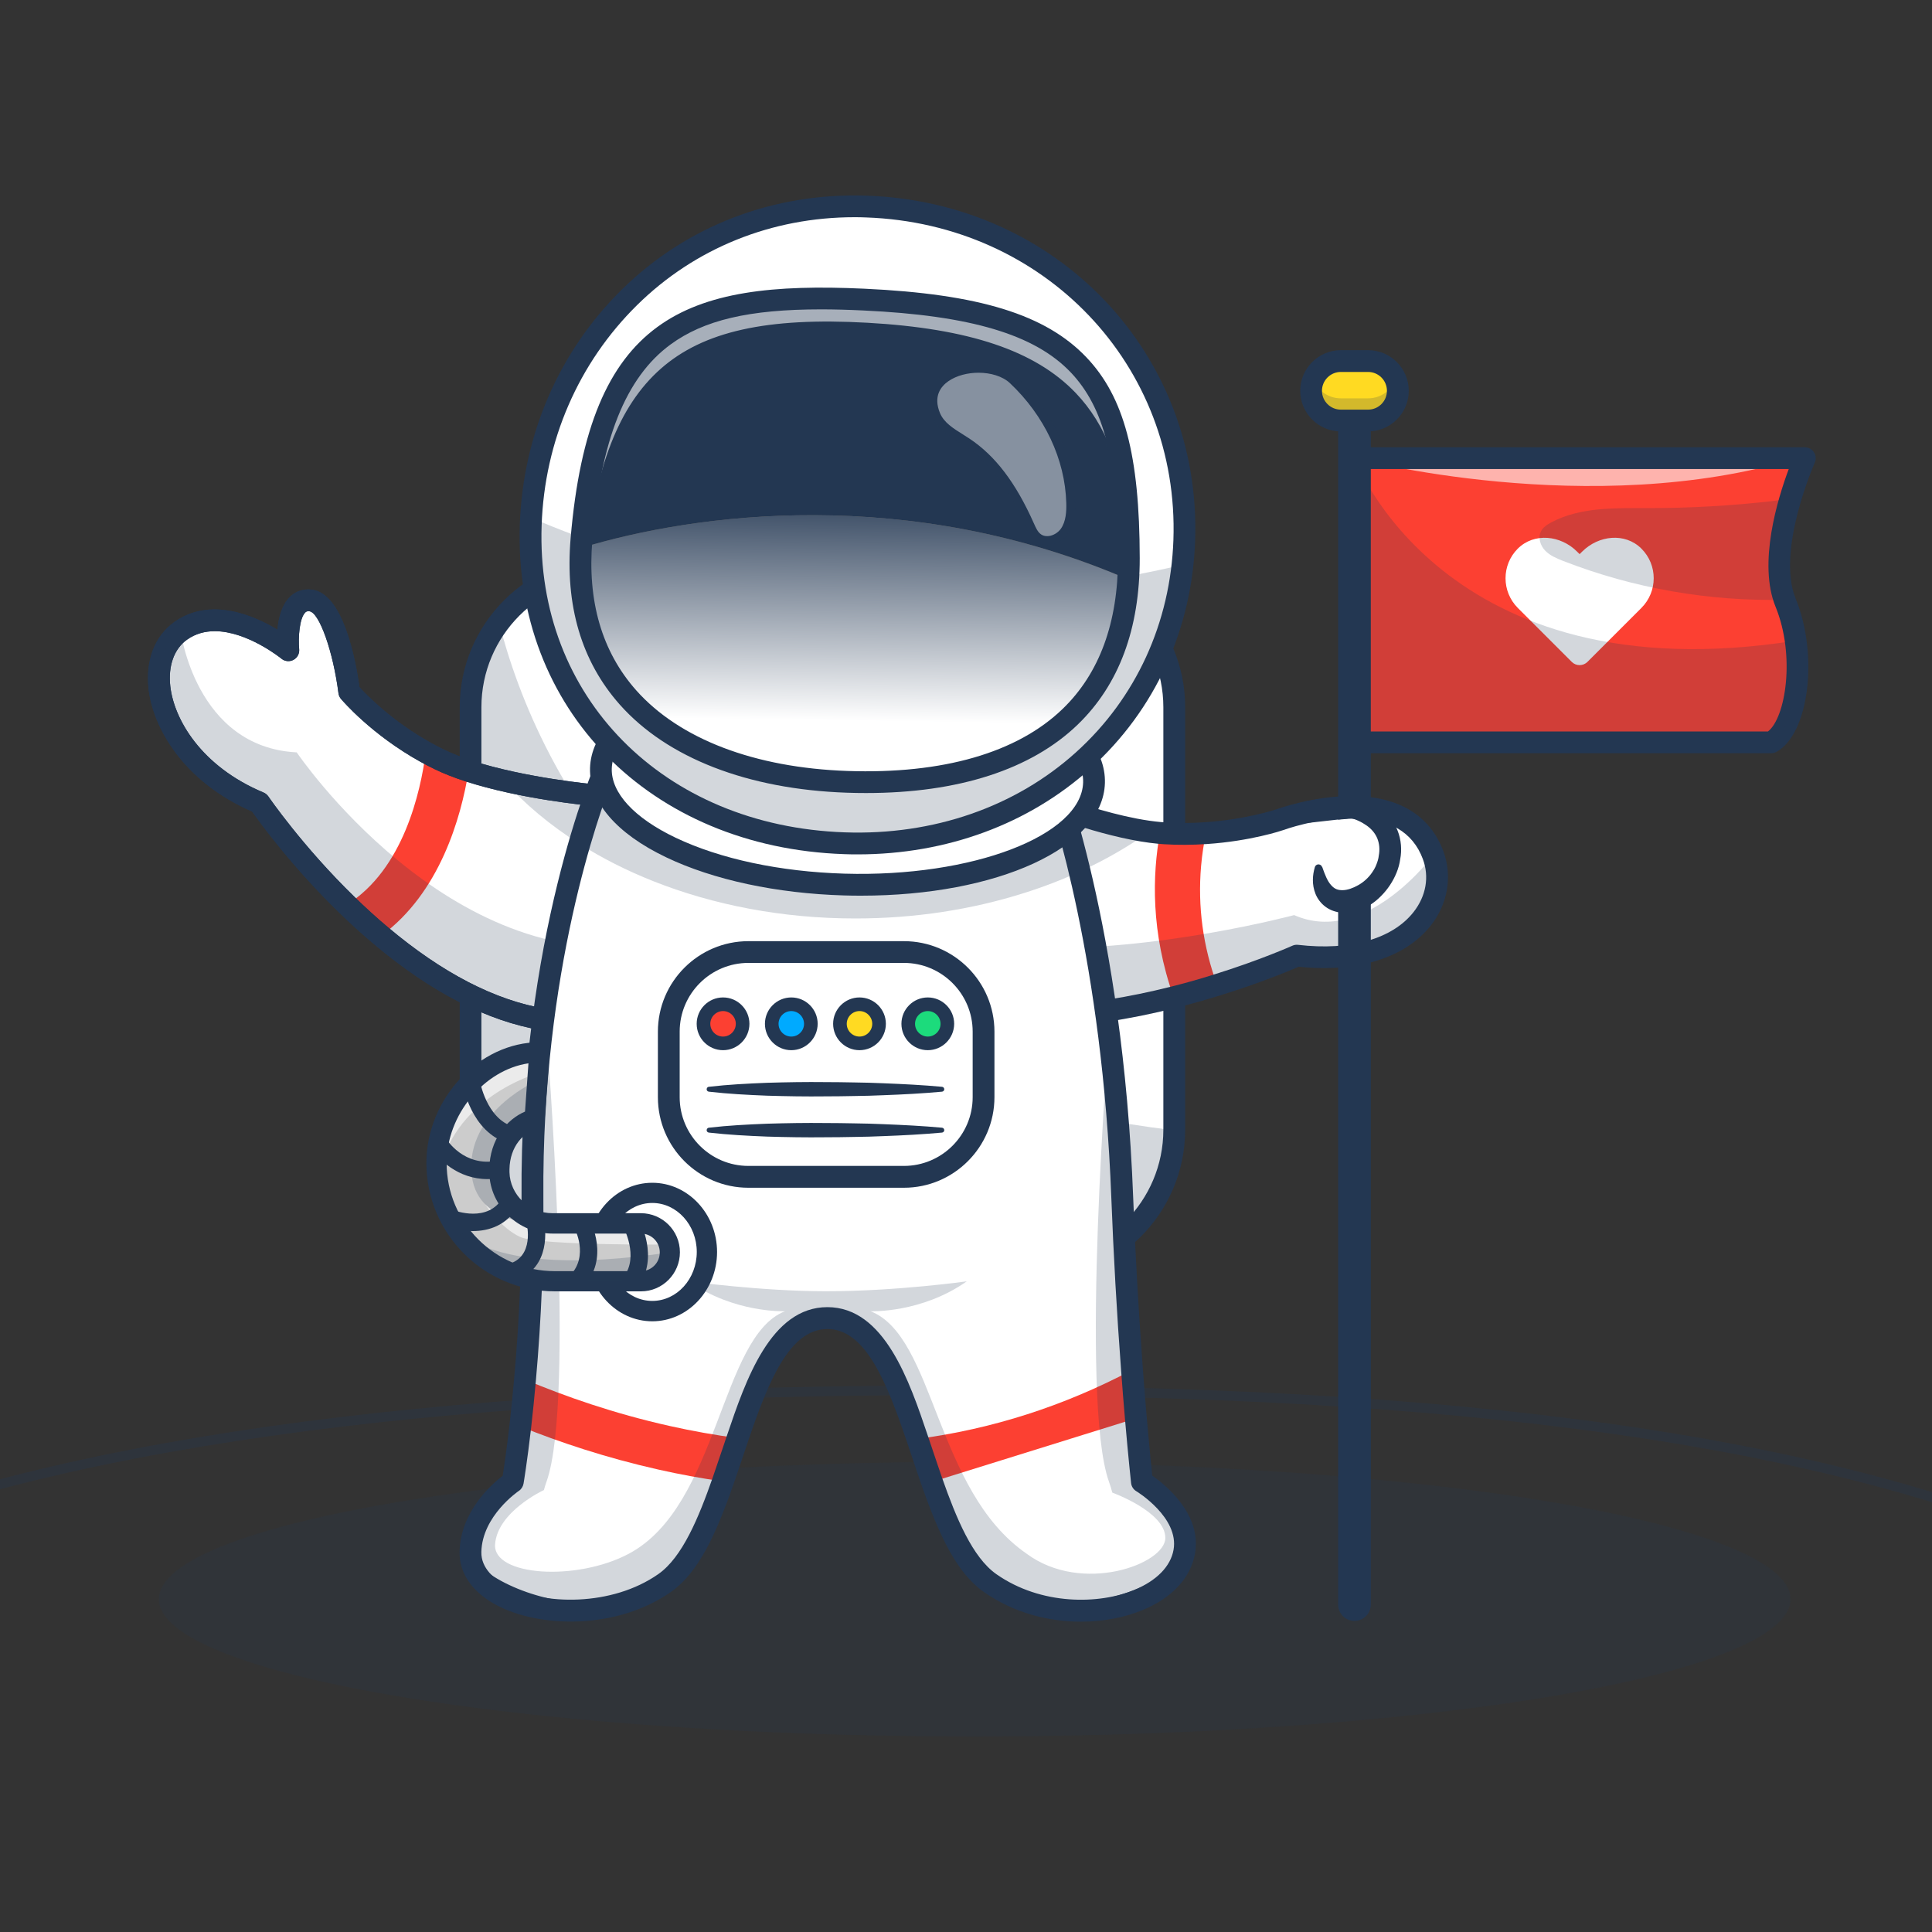 <?xml version="1.0" encoding="utf-8"?>
<!-- Generator: Adobe Illustrator 24.0.2, SVG Export Plug-In . SVG Version: 6.00 Build 0)  -->
<svg version="1.1" id="Layer_1" xmlns="http://www.w3.org/2000/svg" xmlns:xlink="http://www.w3.org/1999/xlink" x="0px" y="0px"
	 viewBox="0 0 4000 4000" style="enable-background:new 0 0 4000 4000;" xml:space="preserve">
<rect x="0" y="0" width="4000" height="4000" fill="#333333" stroke="none"/>
<style type="text/css">
	.st0{opacity:0.3;}
	.st1{fill:none;stroke:#233752;stroke-width:20;stroke-miterlimit:10;}
	.st2{opacity:0.2;fill:#233752;enable-background:new    ;}
	.st3{fill:#FFFFFF;}
	.st4{fill:#233752;}
	.st5{opacity:0.2;}
	.st6{fill:#FC4032;}
	.st7{fill:#FF5959;}
	.st8{fill:#CCCCCC;}
	.st9{opacity:0.6;}
	.st10{fill:#1CDB7C;}
	.st11{fill:#FFDA22;}
	.st12{fill:#00AAFF;}
	.st13{fill:#452557;}
	.st14{opacity:0.45;}
	.st15{fill:url(#SVGID_1_);}
	.st16{fill:url(#SVGID_2_);}
</style>
<g>
	<g class="st0">
		<path class="st1" d="M-399.4,3205.9c567.8-238,1398-327.4,2364.6-327.4c1009.2,0.1,1854.7,89.4,2434.2,377.4"/>
	</g>
	<g>
		<ellipse class="st2" cx="2018" cy="3310.9" rx="1689.1" ry="284.4"/>
		<g>
			<g>
				<path class="st3" d="M2431.2,1464.3v876.1c-0.8,160.2-130.8,289.7-291.1,289.7h-874.7c-160.7,0-291-130.3-291-291v-874.7
					c0-66,21.8-126.6,58.8-175.4c53.2-70.3,137.4-115.6,232.3-115.6h874.7C2300.9,1173.1,2431.2,1303.5,2431.2,1464.3z"/>
				<path class="st4" d="M2140.1,2633h-874.7c-162.1,0-294-131.9-294-294v-874.7c0-64.6,20.5-125.9,59.4-177.2
					c56.2-74.2,141.7-116.8,234.7-116.8h874.7c162.1,0,294.1,131.9,294.1,294v876.1C2433.4,2501.7,2301.5,2633,2140.1,2633z
					 M1265.3,1176.1c-91,0-174.8,41.7-229.9,114.4c-38,50.2-58.2,110.3-58.2,173.6v874.7c0,158.9,129.3,288,288,288h874.7
					c158,0,287.3-128.5,288.1-286.7v-876.1c0-158.9-129.3-288-288.1-288L1265.3,1176.1L1265.3,1176.1z"/>
			</g>
			<g class="st5">
				<path class="st4" d="M2431.2,2340.3c-0.8,160.2-130.8,289.7-291.1,289.7h-874.7c-160.7,0-291-130.3-291-291v-874.7
					c0-66,21.8-126.6,58.8-175.4C1111.1,1593.4,1396.4,2213.2,2431.2,2340.3z"/>
			</g>
			<g>
				<path class="st4" d="M2140.1,2652.6h-874.6c-172.9,0-313.7-140.7-313.7-313.7v-874.6c0-172.9,140.7-313.7,313.7-313.7h874.6
					c172.9,0,313.7,140.7,313.7,313.7v874.6C2453.6,2511.8,2313,2652.6,2140.1,2652.6z M1265.3,1195.7
					c-148.1,0-268.6,120.5-268.6,268.6v874.6c0,148.1,120.5,268.6,268.6,268.6H2140c148.1,0,268.6-120.5,268.6-268.6v-874.6
					c0-148.1-120.5-268.6-268.6-268.6L1265.3,1195.7L1265.3,1195.7z"/>
			</g>
			<g>
				<path class="st3" d="M1351.3,1954.8c-20,99.4-88.3,178.8-226.7,155.8c-123.9-20.6-240.1-92.6-335.7-173.1
					c-25.2-21.1-48.9-42.8-71.1-64.4c-111-108-180.9-211.2-180.9-211.2c-206.1-86.3-256-289.2-163-355.8
					c93.1-66.4,222.8,39.9,222.8,39.9s-10-109.7,46.5-103.1c56.5,6.6,79.7,189.5,79.7,189.5s58.9,70,158.5,125.2
					c8.9,4.9,18.1,9.7,27.7,14.4c18.5,9,39.2,16.9,60.9,24.1c23.5,7.7,48.3,14.3,72.9,19.9c96,22.3,188.6,30.3,188.6,30.3
					c60.7,9,106.1,87.7,121,177.9C1359.7,1867.3,1359.8,1912.7,1351.3,1954.8z"/>
				<path class="st4" d="M1170.4,2117.6c-14.7,0-30.1-1.3-46.2-4c-108-18-221.5-76.5-337.2-173.7c-24.2-20.3-48.1-42-71.2-64.5
					c-105.2-102.3-174.2-201.4-180.8-210.9c-140.1-59-199.5-166.3-207.8-240.3c-5.8-51.8,10.7-95.7,45.1-120.3
					c83.1-59.4,195.5,16.9,221.1,36c-0.8-18.3-1.2-68.8,20.9-90.2c7.9-7.7,17.7-10.8,29.5-9.5c56.6,6.7,80.2,175.5,82.3,191.1
					c6.2,7.2,64.2,72.4,157.1,123.9c8.6,4.8,17.6,9.5,27.6,14.4c17.4,8.4,37.8,16.5,60.6,23.9c22.2,7.2,46.6,13.9,72.7,19.9
					c94.7,22.1,187.3,30.2,188.3,30.2c66.7,10,110.1,97.7,123.6,180.5c7.4,45.2,7,90.7-1.3,131.5
					C1333.1,2060.2,1267.1,2117.6,1170.4,2117.6z M444.1,1287.4c-23.5,0-47,5.9-68.3,21.1c-32.6,23.4-48.2,65.1-42.7,114.8
					c8.2,72.5,66.7,177.8,204.9,235.7l0.8,0.4l0.5,0.7c0.7,1.1,71,104.2,180.6,210.7c23,22.4,46.9,44.1,70.9,64.3
					c114.9,96.6,227.3,154.7,334.3,172.4c167.9,27.9,212.1-98,223.3-153.4l0,0c8.2-40.2,8.6-84.9,1.3-129.4
					c-15.8-96.8-63.4-167.3-118.5-175.4c-0.7,0-93.6-8.3-188.9-30.3c-26.1-6-50.8-12.7-73.1-20c-23-7.6-43.6-15.7-61.4-24.2
					c-10.1-4.9-19.2-9.6-27.9-14.5c-98.9-54.8-158.8-125.2-159.2-125.9l-0.6-0.7l-0.1-0.8c-0.2-1.8-23.6-180.6-77.1-186.8
					c-10-1.2-18,1.3-24.6,7.8c-24.5,23.9-18.7,91.4-18.6,92l0.6,7.1l-5.5-4.6C593.8,1347.6,519.4,1287.4,444.1,1287.4z"/>
			</g>
			<g>
				<g>
					<path class="st6" d="M970.2,1596.2c-15.8,97.1-59.6,252.4-181.3,341.4c-25.2-21.1-48.9-42.8-71.1-64.4
						c117.4-73,153-233.8,163.7-315.4c8.9,4.9,18.1,9.8,27.7,14.4C927.7,1581.1,948.4,1589,970.2,1596.2z"/>
				</g>
			</g>
			<g>
				<path class="st4" d="M1170.8,2137.2c-15.3,0-32-1.3-49.9-4.3l0,0c-111.5-18.6-228.1-78.5-346.5-178.1
					c-24-20.1-48.3-42.2-72.3-65.5c-98.1-95.4-163.8-186.1-180.1-209.1c-144.1-62.8-205.5-175.5-214.4-253.8
					c-6.6-59.1,12.7-109.5,53.1-138.4c74.2-53,164.3-14.1,213.6,15.6c2.3-23.9,9-51.2,26-67.9c12.1-11.9,27.8-16.9,45.4-14.9
					c65.6,7.8,91.1,148.4,98.6,202c14.7,16.2,68,71,148,115.2c8.4,4.7,17.4,9.4,26.6,13.9c16.7,8,36.2,15.8,58,22.9
					c111.8,36.3,255,49.2,256.5,49.3c0.5,0,1,0.1,1.4,0.1c49,7.3,92.6,51.2,119.4,120.5c37.4,96.6,39.2,238.7-29.7,323.5
					C1297.8,2101.2,1250.2,2137.1,1170.8,2137.2z M444.7,1306.8c-20,0-39.8,4.9-57.6,17.6c-26.7,19.1-39.3,54.3-34.5,96.6
					c7.6,67.3,62.6,165.2,193.1,219.9c4.1,1.7,7.4,4.6,10,8.2c0.7,1,70.1,102.6,178.1,207.7c23.1,22.5,46.6,43.9,69.8,63.3
					c112.2,94.4,221.6,151,325,168.2l0,0c71.1,11.9,125.5-4.6,161.5-48.7c57.4-70.6,54.6-196.3,22.7-278.7
					c-20.4-52.6-51.6-86.9-83.5-92.1c-13-1.2-152.2-14.3-265.8-51.2c-23.7-7.7-45.3-16.2-63.8-25.2c-10.1-4.9-19.8-10-28.9-15
					c-102-56.5-162.2-127.3-164.8-130.3c-2.8-3.4-4.6-7.3-5.2-11.6c-11-86.6-39.7-167.5-60.1-169.9c-5-0.6-7.1,0.8-8.6,2.4
					c-12.4,12-14.9,52.6-12.7,76.3c0.8,9-3.8,17.7-11.9,21.9c-8,4.3-17.9,3.2-24.8-2.5C581.6,1362.7,512.1,1306.8,444.7,1306.8z"/>
			</g>
			<g>
				<path class="st4" d="M1170.8,2137.2c-15.3,0-32-1.3-49.9-4.3l0,0c-111.5-18.6-228.1-78.5-346.5-178.1
					c-24-20.1-48.3-42.2-72.3-65.5c-98.1-95.4-163.8-186.1-180.1-209.1c-144.1-62.8-205.5-175.5-214.4-253.8
					c-6.6-59.1,12.7-109.5,53.1-138.4c74.2-53,164.3-14.1,213.6,15.6c2.3-23.9,9-51.2,26-67.9c12.1-11.9,27.8-16.9,45.4-14.9
					c65.6,7.8,91.1,148.4,98.6,202c14.7,16.2,68,71,148,115.2c8.4,4.7,17.4,9.4,26.6,13.9c16.7,8,36.2,15.8,58,22.9
					c111.8,36.3,255,49.2,256.5,49.3c0.5,0,1,0.1,1.4,0.1c49,7.3,92.6,51.2,119.4,120.5c37.4,96.6,39.2,238.7-29.7,323.5
					C1297.8,2101.2,1250.2,2137.1,1170.8,2137.2z M444.7,1306.8c-20,0-39.8,4.9-57.6,17.6c-26.7,19.1-39.3,54.3-34.5,96.6
					c7.6,67.3,62.6,165.2,193.1,219.9c4.1,1.7,7.4,4.6,10,8.2c0.7,1,70.1,102.6,178.1,207.7c23.1,22.5,46.6,43.9,69.8,63.3
					c112.2,94.4,221.6,151,325,168.2l0,0c71.1,11.9,125.5-4.6,161.5-48.7c57.4-70.6,54.6-196.3,22.7-278.7
					c-20.4-52.6-51.6-86.9-83.5-92.1c-13-1.2-152.2-14.3-265.8-51.2c-23.7-7.7-45.3-16.2-63.8-25.2c-10.1-4.9-19.8-10-28.9-15
					c-102-56.5-162.2-127.3-164.8-130.3c-2.8-3.4-4.6-7.3-5.2-11.6c-11-86.6-39.7-167.5-60.1-169.9c-5-0.6-7.1,0.8-8.6,2.4
					c-12.4,12-14.9,52.6-12.7,76.3c0.8,9-3.8,17.7-11.9,21.9c-8,4.3-17.9,3.2-24.8-2.5C581.6,1362.7,512.1,1306.8,444.7,1306.8z"/>
			</g>
			<g class="st5">
				<path class="st4" d="M1351.3,1954.8c-20,99.4-88.3,178.8-226.7,155.8c-123.9-20.6-240.1-92.6-335.7-173.1
					c-25.2-21.1-48.9-42.8-71.1-64.4c-111-108-180.9-211.2-180.9-211.2c-206.1-86.3-256-289.2-163-355.8c0,0,30.3,240.9,240.4,251.6
					C614.5,1557.7,928.4,2022.9,1351.3,1954.8z"/>
			</g>
			<g>
				<path class="st7" d="M2352,2936.7c-134.4,66.2-275.8,110.2-422.3,131.4"/>
				<path class="st4" d="M1930,3071.1l-0.8-5.9c145.7-21.1,287.4-65.2,421.4-131.2l2.6,5.4C2218.7,3005.6,2076.3,3049.9,1930,3071.1
					z"/>
			</g>
			<g>
				<path class="st3" d="M2685.2,1978.6c0,0-66.3,30-165.2,60.8c-27.7,8.6-57.8,17.3-89.9,25.3c-44,11.2-91.3,21.1-140.3,28.3
					c-43.3,6.5-87.9,10.8-132.4,11.8l-21.1-142.8l-16.7-112.8l-32-217.3c1.3,0.4,2.5,0.8,3.7,1.3c0,0,46.8,20.7,110,42.6
					c53.7,18.7,119.2,38.1,178.2,46.2c7.6,1,14.9,1.9,22.1,2.5c3.4,0.2,6.6,0.6,10,0.7c30.1,1.9,58.9,1.6,85.3-0.2
					c89.3-6,152.4-27.6,152.4-27.6s72.4-26.9,149.5-26.6l0,0c67.7,0.1,139.2,21.2,168.4,99.8
					C3005.3,1873.2,2911,2004.8,2685.2,1978.6z"/>
				<path class="st4" d="M2154.8,2107.8l-0.4-2.6l-70.4-477.6l4.6,1.4c1.3,0.4,2.6,0.8,4,1.3c0.6,0.2,47.5,21.1,109.8,42.6
					c68.5,23.7,128.2,39.2,177.6,46c8.8,1.2,15.7,2,21.9,2.5c3.4,0.2,6.6,0.6,9.8,0.7c27.7,1.8,56.2,1.7,84.9-0.2
					c87.9-5.9,151-27.2,151.6-27.3c0.6-0.2,73.1-26.9,149.5-26.9c0.4,0,0.6,0,1,0c87.4,0.2,146.5,35.4,171.2,101.7
					c16.9,45.4,8.5,94.5-23,134.5c-49.3,62.8-144.5,91.1-261.3,77.7c-7.7,3.5-72.4,31.9-164.8,60.6c-30,9.4-60.2,17.9-90.1,25.3
					c-48.6,12.2-95.8,21.8-140.5,28.4c-45.9,6.8-90.7,10.8-132.7,11.9L2154.8,2107.8z M2091.4,1636.4l68.6,465.3
					c41.1-1.1,84.7-5,129.4-11.6c44.5-6.6,91.6-16.1,139.9-28.3c29.7-7.4,60-15.9,89.7-25.3c97.6-30.3,164.2-60.3,164.9-60.7
					l0.7-0.4l0.8,0.1c115.1,13.3,208.6-14,256.7-75.3c30.1-38.4,38.3-85.4,22.1-128.8c-24.1-64.6-79.7-97.6-165.6-97.8
					c-0.4,0-0.6,0-1,0c-75.4,0-146.9,26.3-147.6,26.5c-0.7,0.2-64.5,21.7-153.2,27.7c-28.9,1.9-57.7,2-85.6,0.2
					c-3.2-0.1-6.6-0.5-10-0.7c-6.4-0.6-13.4-1.3-22.3-2.5c-49.8-6.8-110-22.4-178.7-46.4C2143.2,1658.8,2098.9,1639.7,2091.4,1636.4
					z"/>
			</g>
			<g>
				<path class="st6" d="M2519.9,2039.3c-27.7,8.6-57.9,17.3-89.9,25.3c-47.8-134.4-44.1-254-28.4-340.2c3.4,0.4,6.7,0.6,10,0.7
					c30.1,1.9,58.9,1.6,85.3-0.4c-4.3,20.3-8,43.3-10.2,68.5C2479.5,1877.3,2490.7,1959.5,2519.9,2039.3z"/>
			</g>
			<g>
				<path class="st4" d="M2157.3,2127.3c-11.2,0-20.6-8.2-22.3-19.3l-69.7-472.9c-1.1-7.7,1.8-15.5,7.7-20.5c5.9-5,14-6.6,21.5-4.3
					c1.7,0.5,3.2,1.1,4.8,1.7c0.4,0.1,0.8,0.4,1.2,0.5c1.8,0.8,177.2,78.3,303,89.5c3.2,0.2,6.4,0.5,9.4,0.7
					c26.7,1.7,54.4,1.6,82.3-0.4c85-5.8,146.1-26.3,146.7-26.4c2.5-1,76-27.8,156-27.8c0.4,0,0.6,0,1,0
					c96.3,0.2,161.8,39.8,189.5,114.4c18.9,51.2,9.4,108.5-25.9,153.4c-52.8,67.3-152.3,98.3-273.6,85.6
					c-18.3,7.9-78.3,33.2-162,59.1c-30.1,9.4-60.8,18-91.1,25.7c-99.5,25.2-192.9,38.9-277.6,40.8
					C2157.7,2127.3,2157.6,2127.3,2157.3,2127.3z M2115.7,1667.8l61,413.7c76-3.4,159.2-16.4,247.7-38.7
					c29.5-7.4,59.4-15.8,88.7-25.1c96.5-30,162-59.5,162.6-59.7c3.7-1.7,7.8-2.3,11.9-1.8c108.2,12.6,195.3-12.2,239.1-68
					c25.9-33,32.9-73,19.1-109.8c-20.9-56.2-70.5-84.9-147.2-85c-0.2,0-0.6,0-0.8,0c-72.1,0-140.2,24.9-140.9,25.2
					c-3.2,1.1-67.4,22.8-158.6,28.9c-29.7,2-59.5,2.2-88.3,0.4c-3.5-0.2-7-0.5-10.6-0.8C2299.3,1737.9,2174.6,1691.6,2115.7,1667.8z
					"/>
			</g>
			<g class="st5">
				<path class="st4" d="M2685.2,1978.6c0,0-66.3,30-165.2,60.8c-27.7,8.6-57.8,17.3-89.9,25.3c-44,11.2-91.3,21.1-140.3,28.3
					c-43.3,6.5-87.9,10.8-132.4,11.8l-21.1-142.8c255.4,9.5,543.1-67.4,543.1-67.4c148.6,65.5,287.9-124.1,287.9-124.1
					C3005.3,1873.2,2911,2004.8,2685.2,1978.6z"/>
			</g>
			<g>
				<path class="st3" d="M2452.1,3212.8c-5.2,64.8-252.5,169.6-402.1,64.8c-54.1-37.8-89-120-120.4-209.5
					c-10.3-29.4-20.1-59.4-30.1-89c-44-130-90.9-250.1-186.5-250.1h-0.4c-94.7,0.4-141.6,119.2-185.5,248.3
					c-10.1,29.9-20,60.1-30.3,89.7c-31.4,89.9-66.6,172.6-120.7,210.6c-149.4,104.8-396.8,0-402.1-64.8
					c-5.2-64.8,87.7-144.6,87.7-144.6s7.2-42.3,15.6-115c3.2-28.1,6.6-60.6,9.7-97c9-100.8,16.5-231.1,15.5-376.5
					c-1.1-136,8-259.8,22.2-369.1c19.7-151.7,49-275.2,74.8-363.8c12.1-41.2,23.3-75.1,32.3-100.4c13.1-36.5,21.6-55.8,21.6-55.8
					H2173c0,0,11.6,29,28.4,85c10.1,33.5,22.1,76.5,34.4,128.7c18.3,76.9,37.8,173.5,54,288.5c2.2,15.6,4.3,31.4,6.4,47.6
					c12.8,100.6,22.8,213.9,27.6,339.1c5.2,136,12.8,259,20.3,356.9c2.8,37.3,5.5,70.9,8,100.1c7.1,82.7,12.5,131.5,12.5,131.5
					S2457.2,3147.9,2452.1,3212.8z"/>
				<path class="st4" d="M2205.4,3325.2c-55.9,0-111.4-13.1-157.1-45.1c-55.3-38.7-91-124.2-121.5-210.9
					c-6.8-19.4-13.4-39.1-20-58.8c-3.4-10.1-6.7-20.1-10.2-30.2c-45.9-135.7-91.4-248.1-183.6-248.1
					c-92.1,0.4-139.1,116.7-183,246.3c-3.2,9.6-6.5,19.2-9.7,28.8c-6.7,20-13.7,40.8-20.7,60.8c-30.5,87.2-66.3,173.1-121.8,212
					c-94.6,66.3-231.9,51.3-325.9,7.1c-48.7-22.9-78.9-50.6-80.8-74.1c-5-63.1,77.9-137.8,87.8-146.4c1.2-7,7.8-48.3,15.5-113.8
					c3.5-30.2,6.7-62.7,9.7-96.9c11.2-125.9,16.4-252.5,15.5-376.2c-1-124,6.5-248.3,22.2-369.6c16.5-127.3,41.7-249.9,74.8-364.3
					c10.3-35.5,21.2-69.3,32.4-100.5c13-36.1,21.5-55.8,21.6-56l0.8-1.8H2175l0.7,1.9c0.1,0.2,11.9,29.9,28.5,85.3
					c12,39.8,23.6,83.1,34.5,128.9c21.6,90.4,39.8,187.7,54.1,288.7c2.2,15.6,4.3,31.4,6.4,47.7c13.9,109.5,23.3,223.6,27.6,339.3
					c4.4,117.8,11.3,237.7,20.3,356.7c2.5,33.1,5,66,8,100.1c6.5,74.8,11.5,122.4,12.4,130.3c10.2,9,92.7,83.5,87.7,146.3l0,0
					c-1.8,23.5-32,51.2-80.7,74.1C2325.7,3310.1,2265.4,3325.2,2205.4,3325.2z M1712.7,2726.1c96.5,0,143.1,114.2,189.7,252.2
					c3.4,10.1,6.8,20.1,10.2,30.2c6.6,19.7,13.2,39.3,19.9,58.8c30.1,85.7,65.4,170.3,119.3,208c92.7,65,227.6,50.1,320,6.6
					c46-21.7,75.5-48.2,77.2-69.2l0,0c5-62.6-85.6-141.3-86.6-142.1l-0.8-0.7l-0.1-1.2c0-0.5-5.5-49.8-12.5-131.7
					c-3-34.2-5.6-67-8-100.1c-9-119.1-15.8-239.2-20.3-357c-4.3-115.6-13.7-229.5-27.6-338.9c-2-16.2-4.2-32-6.4-47.6
					c-14.1-101-32.4-198-54-288.3c-10.8-45.6-22.4-88.9-34.4-128.5c-14.3-47.2-24.8-75.7-27.6-82.9h-915.6
					c-2.4,5.5-10.1,24-20.6,53.7c-11,31.1-21.9,64.8-32.3,100.2c-33.1,114-58.2,236.3-74.7,363.3c-15.7,120.9-23.1,245-22.2,368.7
					c1,123.9-4.2,250.6-15.5,376.8c-3,34.2-6.2,66.8-9.7,97c-8.4,71.9-15.6,114.8-15.6,115.1l-0.2,1.1l-0.8,0.7
					c-1,0.8-91.6,79.5-86.6,142.1c1.7,21,31.3,47.5,77.5,69.2c92.5,43.5,227.2,58.3,319.9-6.6c54.2-37.9,89.5-122.9,119.7-209.1
					c7.1-20,13.9-40.8,20.6-60.8c3.2-9.6,6.5-19.3,9.7-28.9C1569.1,2844.7,1617,2726.5,1712.7,2726.1z"/>
			</g>
			<g>
				<g>
					<path class="st6" d="M1929.6,3068.1c-10.2-29.4-20.1-59.4-30.1-89c154.7-20.4,303.1-68,444.4-142.6c2.8,37.3,5.5,70.7,8,100.1"
						/>
				</g>
			</g>
			<g>
				<path class="st6" d="M1386.8,2952.4c47.2,10.6,94.1,18.8,140.4,25.1c-10.1,29.7-20,60.1-30.3,89.7c-44.4-6.4-89-14.5-133.7-24.6
					c-108.8-24.5-205.4-56.8-285.9-89.3c3.2-28.1,6.6-60.6,9.8-97C1169.3,2890.9,1271.2,2926.6,1386.8,2952.4z"/>
			</g>
			<g class="st5">
				<path class="st4" d="M2379.5,1722c-43.5,30.9-91.7,58.6-143.7,82.5c-36.9,16.9-75.7,31.9-116.2,44.6
					c-106.7,33.8-224.7,52.5-348.8,52.5c-151.8,0-294.4-28.1-418.2-77.2c-55-21.8-106.4-47.8-153.2-77.6
					c-60.2-38-113-82-156.4-130.7c96,22.3,188.6,30.3,188.6,30.3c13.1-36.5,21.6-55.8,21.6-55.8h919.7c0,0,11.6,29,28.4,85
					C2255.1,1694.4,2320.7,1713.8,2379.5,1722z"/>
			</g>
			<g class="st5">
				<path class="st4" d="M2452.1,3212.8c-35,120.1-252.5,169.6-402.1,64.8c-54.1-37.8-89-120-120.4-209.5
					c-10.3-29.4-20.1-59.4-30.1-89c-43.9-129.6-90.7-249.4-185.5-250.1c-95,0.7-141.7,120.5-185.6,250.1
					c-10.1,29.6-19.9,59.6-30.1,89c-31.4,89.5-66.3,171.6-120.4,209.5c-149.4,104.8-396.9,0-402.1-64.8s87.5-144.6,87.5-144.6
					s5.4-48.8,12.5-131.5c2.5-29.3,5.3-62.8,8-100.1c7.4-97.8,15.1-220.8,20.3-356.9c4.7-125.2,14.7-238.5,27.6-339.1
					c0,0,60.8,755.2,0,926.5c-2.2,6.1-4.1,12.1-5.6,17.9l0,0c-2.9,1.3-96.3,45.4-101.1,112.4c-4.7,65.7,168.7,77.2,277.2,19.3
					c186.2-99.5,189-449.8,323-501.9c0,0-105,4.3-199.3-62c0,0,150.1,20.6,284.4,20.6c146.5,0,291.4-20.6,291.4-20.6
					c-94.1,66.3-199.3,62-199.3,62c134.1,52.3,133.1,370.5,323,501.9c114.8,85.1,287.3,21.7,287.3-32.6
					c0-54.3-109.8-93.8-109.8-93.8c-1.9-7.4-4.2-15-7.1-23.1c-60.8-171.2,0-926.5,0-926.5c12.8,100.6,22.8,213.9,27.6,339.1
					c5.2,136,12.8,259,20.3,356.9c2.8,37.3,5.5,70.9,8,100.1c7.1,82.7,12.5,131.5,12.5,131.5S2474.6,3135.1,2452.1,3212.8z"/>
			</g>
			<g>
				<path class="st4" d="M2237.8,3357.5c-66.2,0-138.1-17.6-200.7-61.4c-56.5-39.6-92.3-116.8-128.8-220.5
					c-6.8-19.4-13.4-39.1-20-58.9c-3.4-10.2-6.8-20.3-10.2-30.3c-41.8-123.7-86-234.8-165-234.8s-122.9,110.2-164.5,233
					c-3.4,9.8-6.6,19.8-10,29.6c-6.6,19.8-13.5,40.3-20.5,60.2c-36.5,104.2-72.4,181.8-129.1,221.6
					c-111.6,78.2-271.6,75.1-361.6,26.9c-50-26.7-76.9-66.1-75.9-110.7c1.9-82.4,66-138.9,89.3-156.8c2.5-15.9,7.9-52.6,14-104.8
					c3.5-30.9,6.8-63.3,9.7-96.4c11.2-125.4,16.3-251.3,15.3-374.4c-4.2-537.2,151.1-894.8,152.6-898.2c3.6-8.2,11.8-13.4,20.6-13.4
					h919.7c9.2,0,17.5,5.6,21,14.1c1.3,3.2,131.1,333.9,152.4,896.4c4.3,116,11.2,235.7,20.1,356c2.5,33.5,5.3,67,8,99.9
					c5.2,59.7,9.5,101.9,11.4,120.5c27.6,19.3,103,80,88.5,161.5l-22.2-4l22.2,4c-8.9,50.1-47.4,91.6-108.5,116.9
					C2329.8,3348.4,2285.3,3357.5,2237.8,3357.5z M1268.3,1613.2c-27.3,68.9-147,397.3-143.3,866.2c1,124.3-4.2,251.8-15.5,378.7
					c-3,33.3-6.2,66.2-9.8,97.5c-8.4,72.5-15.5,114.5-15.8,116.2c-1.1,6.1-4.6,11.6-9.8,15c-0.7,0.5-75.7,51.3-77.5,126.3
					c-0.8,34.3,27.8,57,52,69.9c76.4,40.9,218.4,43.3,314.5-24.1c49.6-34.8,83.3-116.4,112.4-199.5c6.8-19.7,13.7-40,20.3-59.7
					c3.4-10,6.7-19.9,10-29.7c37.8-111.3,89.5-263.7,207.2-263.7c118,0,169.9,153.4,207.7,265.5c3.5,10.1,6.8,20.3,10.3,30.5
					c6.6,19.5,13.1,39.1,19.8,58.3c29,82.6,62.6,163.8,112,198.5c93.1,65.2,213.2,62.7,285.6,32.7c46.3-19.2,75.2-48.7,81.3-83.1
					c11.9-66.7-76.1-120.9-77.1-121.3c-6-3.6-10-9.8-10.8-16.8c0-0.5-5.5-49.9-12.6-132c-2.9-33-5.5-66.8-8-100.4
					c-9.1-120.7-15.8-241.1-20.3-357.7c-18.6-489.1-119.7-799.2-143.9-867.3h-888.7L1268.3,1613.2L1268.3,1613.2z"/>
			</g>
			<g>
				<path class="st4" d="M1350.5,2735.6c-73.9,0-134.1-64.4-134.1-143.4c0-79,60.1-143.4,134.1-143.4c73.9,0,134.1,64.4,134.1,143.4
					C1484.5,2671.2,1424.3,2735.6,1350.5,2735.6z M1350.5,2490.6c-50.7,0-92.1,45.6-92.1,101.4s41.2,101.4,92.1,101.4
					s92.1-45.6,92.1-101.4S1401.2,2490.6,1350.5,2490.6z"/>
			</g>
			<g>
				<path class="st8" d="M1386.8,2592.8c0,33.1-26.7,59.8-59.8,59.8h-178.5c-67.6,0-128.8-27.3-173.2-71.7
					c-14.7-14.7-27.6-31.3-38.1-49.4c-15.6-26.5-26.3-56.4-30.9-88.1c-1.7-11.6-2.6-23.5-2.6-35.6c0-116.7,96.4-228.9,213.1-228.9
					l-3.1,43.3l-1.1,14.9v0.1l-5.8,79.7c-37.4,9.2-72.1,47.4-72.9,103.8c0,2.3,0,4.6,0,6.8c1.2,52.9,41.4,95.7,92.2,104h0.1
					c5.8,1,11.8,1.4,17.7,1.4h183c16.5,0,31.5,6.7,42.3,17.5c7.2,7.2,12.6,16.2,15.3,26.3
					C1386.1,2581.7,1386.8,2587.1,1386.8,2592.8z"/>
				<path class="st4" d="M1327,2655.6h-178.5c-66.2,0-128.4-25.8-175.2-72.5c-14.9-14.9-27.9-31.8-38.6-50
					c-16.2-27.5-26.7-57.4-31.3-89.2c-1.8-12-2.6-24.1-2.6-36.1c0-123.5,101-231.9,216.1-231.9h3.2l-10.3,143.4l-2.2,0.5
					c-33.3,8.2-69.7,43.3-70.6,101c0,2.3,0,4.6,0,6.7c1.2,50.4,38.9,92.8,89.7,101.1c5.9,1,11.8,1.4,17.4,1.4h183
					c16.8,0,32.6,6.5,44.5,18.3c7.7,7.7,13.3,17.3,16.1,27.6c1.6,5.5,2.3,11.2,2.3,16.9C1389.8,2627.4,1361.6,2655.6,1327,2655.6z
					 M1113.5,2181.8c-110.6,2-206.8,106.7-206.8,225.9c0,11.6,0.8,23.5,2.5,35.1c4.6,30.9,14.7,60.2,30.6,86.9
					c10.4,17.9,23.1,34.3,37.7,48.8c45.7,45.7,106.4,70.7,171,70.7H1327c31.3,0,56.8-25.5,56.8-56.8c0-5.2-0.7-10.3-2-15.2
					c-2.5-9.4-7.6-18-14.5-24.9c-10.8-10.8-25.1-16.7-40.2-16.7h-183c-6,0-12.2-0.5-18.2-1.6c-53.8-8.6-93.6-53.6-94.8-106.8
					c0-2.3,0-4.6,0-7c0.8-59.6,38.1-96.5,73-106.1L1113.5,2181.8z"/>
			</g>
			<g class="st9">
				<path class="st3" d="M1116.8,2178.8l-3.1,43.3c0,0-181.7,49.6-207.3,221.4c-1.7-11.6-2.6-23.5-2.6-35.6
					C903.7,2291.1,1000.1,2178.8,1116.8,2178.8z"/>
			</g>
			<g class="st9">
				<path class="st3" d="M1384.6,2576.7c0,0-266.7,2.3-307.3-15.6c-40.6-18-73.3-68.5-73.3-68.5c45.4,46.4,122.1,38.9,122.1,38.9
					h0.1c5.8,1,11.8,1.4,17.7,1.4h183c16.5,0,31.5,6.7,42.3,17.5C1376.5,2557.6,1381.9,2566.6,1384.6,2576.7z"/>
			</g>
			<g>
				<path class="st4" d="M1327.1,2673.6h-178.5c-146.5,0-265.8-119.2-265.8-265.8c0-133.1,109.4-250,234.1-250
					c5.9,0,11.4,2.4,15.3,6.7c4,4.3,6,10,5.5,15.8l-10,138c-0.6,9.1-7.1,16.7-15.9,18.8c-26.9,6.6-56.2,35.6-57,83.8c0,2,0,4.1,0,6
					c1.1,46.9,41.1,84.9,89.1,84.9h183c44.6,0,80.8,36.2,80.8,80.8S1371.6,2673.6,1327.1,2673.6z M1094.1,2201.5
					c-91.3,13.4-169.4,105.8-169.4,206.4c0,123.4,100.4,223.9,223.9,223.9h178.5c21.5,0,38.9-17.4,38.9-38.9
					c0-21.5-17.4-38.9-38.9-38.9h-183c-70.6,0-129.4-56.5-131.1-125.9c0-2.5-0.1-5,0-7.7c1-62.1,36.7-103,74-119L1094.1,2201.5z"/>
			</g>
			<g class="st5">
				<path class="st4" d="M1126.1,2531.5c-18.5,0-150.5,3.7-150.5-115.7c0-119.8,136.9-178.7,136.9-178.7v0.1l-5.8,79.7
					c-37.4,9.2-72.1,47.4-72.9,103.8c0,2.3,0,4.6,0,6.8C1035.1,2480.4,1075.3,2523.2,1126.1,2531.5z"/>
			</g>
			<g class="st5">
				<path class="st4" d="M1386.8,2592.8c0,33.1-26.7,59.8-59.8,59.8h-178.5c-67.6,0-128.8-27.3-173.2-71.7
					c-14.7-14.7-27.6-31.3-38.1-49.4C937.3,2531.5,987.5,2652.6,1386.8,2592.8z"/>
			</g>
			<g>
				<path class="st4" d="M1871.5,2459.1h-322c-103.4,0-187.4-84.1-187.4-187.4v-135.7c0-103.4,84.1-187.4,187.4-187.4h322
					c103.4,0,187.4,84.1,187.4,187.4v135.7C2058.8,2375,1974.7,2459.1,1871.5,2459.1z M1549.5,1993.6
					c-78.4,0-142.3,63.8-142.3,142.3v135.7c0,78.4,63.8,142.3,142.3,142.3h322c78.4,0,142.3-63.8,142.3-142.3v-135.7
					c0-78.4-63.8-142.3-142.3-142.3H1549.5z"/>
			</g>
			<g>
				<ellipse class="st10" cx="1920.9" cy="2119.7" rx="40.4" ry="40.4"/>
			</g>
			<g>
				<ellipse class="st11" cx="1779.5" cy="2120" rx="40.4" ry="40.4"/>
			</g>
			<g>
				<ellipse class="st12" cx="1638.3" cy="2119.7" rx="40.4" ry="40.4"/>
			</g>
			<g>
				<ellipse class="st6" cx="1496.9" cy="2119.8" rx="40.4" ry="40.4"/>
			</g>
			<g>
				<path class="st4" d="M1497,2174.3c-30.1,0-54.6-24.5-54.6-54.6c0-30.1,24.5-54.6,54.6-54.6s54.6,24.5,54.6,54.6
					C1551.6,2149.8,1527,2174.3,1497,2174.3z M1497,2093.3c-14.5,0-26.4,11.9-26.4,26.4c0,14.5,11.8,26.4,26.4,26.4
					c14.5,0,26.4-11.9,26.4-26.4C1523.4,2105.2,1511.5,2093.3,1497,2093.3z"/>
			</g>
			<g>
				<path class="st4" d="M1638.3,2174.3c-30.1,0-54.6-24.5-54.6-54.6c0-30.1,24.5-54.6,54.6-54.6c30.1,0,54.6,24.5,54.6,54.6
					C1692.8,2149.8,1668.3,2174.3,1638.3,2174.3z M1638.3,2093.3c-14.5,0-26.4,11.9-26.4,26.4c0,14.5,11.9,26.4,26.4,26.4
					c14.5,0,26.4-11.9,26.4-26.4C1664.6,2105.2,1652.8,2093.3,1638.3,2093.3z"/>
			</g>
			<g>
				<path class="st4" d="M1779.5,2174.3c-30.1,0-54.6-24.5-54.6-54.6c0-30.1,24.5-54.6,54.6-54.6s54.6,24.5,54.6,54.6
					C1834.1,2149.8,1809.6,2174.3,1779.5,2174.3z M1779.5,2093.3c-14.5,0-26.4,11.9-26.4,26.4c0,14.5,11.8,26.4,26.4,26.4
					c14.5,0,26.4-11.9,26.4-26.4C1805.9,2105.2,1794,2093.3,1779.5,2093.3z"/>
			</g>
			<g>
				<path class="st4" d="M1920.9,2174.3c-30.1,0-54.6-24.5-54.6-54.6c0-30.1,24.5-54.6,54.6-54.6s54.6,24.5,54.6,54.6
					C1975.4,2149.8,1950.9,2174.3,1920.9,2174.3z M1920.9,2093.3c-14.5,0-26.4,11.9-26.4,26.4c0,14.5,11.9,26.4,26.4,26.4
					c14.5,0,26.4-11.9,26.4-26.4C1947.3,2105.2,1935.4,2093.3,1920.9,2093.3z"/>
			</g>
			<g>
				<g>
					<path class="st4" d="M1467.5,2250.1c40.3-4.7,80.5-6.7,120.7-8.3c40.3-1.2,80.5-1.9,120.7-1.4c20.1,0.1,40.3,0.2,60.4,0.7
						l30.2,0.6l30.2,1.1c40.3,1.6,80.5,3.6,120.7,7.3c2.8,0.2,4.8,2.8,4.6,5.5c-0.2,2.4-2.2,4.3-4.6,4.6
						c-40.3,3.7-80.5,5.8-120.7,7.3l-30.2,1.1l-30.2,0.6c-20.1,0.5-40.3,0.6-60.4,0.7c-40.3,0.5-80.5-0.2-120.7-1.4
						c-40.3-1.6-80.5-3.7-120.7-8.3c-2.8-0.4-4.8-2.8-4.4-5.5C1463.4,2252.1,1465.2,2250.3,1467.5,2250.1z"/>
				</g>
				<g>
					<path class="st4" d="M1467.5,2334.8c40.3-4.7,80.5-6.7,120.7-8.3c40.3-1.2,80.5-1.9,120.7-1.4c20.1,0.1,40.3,0.2,60.4,0.7
						l30.2,0.6l30.2,1.1c40.3,1.6,80.5,3.6,120.7,7.3c2.8,0.2,4.8,2.8,4.6,5.5c-0.2,2.4-2.2,4.3-4.6,4.6
						c-40.3,3.7-80.5,5.8-120.7,7.3l-30.2,1.1l-30.2,0.6c-20.1,0.5-40.3,0.6-60.4,0.7c-40.3,0.5-80.5-0.2-120.7-1.4
						c-40.3-1.6-80.5-3.7-120.7-8.3c-2.8-0.4-4.8-2.8-4.4-5.5C1463.4,2336.9,1465.2,2335.1,1467.5,2334.8z"/>
				</g>
			</g>
			<g>
				<g>
					<path class="st4" d="M1057.5,2367.8c-1.7,0-3.5-0.2-5.2-0.7c-77.6-23.3-93.9-120.1-94.5-124.2c-1.6-9.8,5.2-19.1,14.9-20.6
						c9.8-1.6,19.1,5.2,20.6,14.9c0.2,1.2,13.7,78.8,69.3,95.4c9.5,2.9,14.9,12.8,12.1,22.4
						C1072.5,2362.8,1065.3,2367.8,1057.5,2367.8z"/>
				</g>
				<g>
					<path class="st4" d="M1009.3,2441.2c-60.9,0-102.4-41-117-65.8c-5-8.5-2.3-19.5,6.4-24.6c8.5-5,19.5-2.3,24.6,6.2
						c1.6,2.5,37.2,60,107.2,46c9.7-1.9,19.2,4.3,21.1,14.1c1.9,9.7-4.4,19.2-14.1,21.1C1027.7,2440.4,1018.2,2441.2,1009.3,2441.2z
						"/>
				</g>
				<g>
					<path class="st4" d="M978.7,2548.8c-20.7,0-39.9-4.6-53.2-9.8c-9.2-3.6-13.8-14.1-10.1-23.4c3.6-9.2,14-13.8,23.3-10.2
						c3,1.2,71.8,27.1,102.2-25.9c4.9-8.6,15.9-11.6,24.6-6.7c8.6,4.9,11.6,15.9,6.7,24.6C1049.4,2537,1012.1,2548.8,978.7,2548.8z"
						/>
				</g>
				<g>
					<path class="st4" d="M1056.3,2652.6c-8,0-15.2-5.4-17.4-13.4c-2.5-9.6,3.2-19.4,12.8-21.9c55.8-14.6,39.1-83.1,38.3-86.1
						c-2.4-9.6,3.4-19.4,13.1-21.8c9.6-2.4,19.4,3.4,21.8,13.1c9.2,36.7,7.8,110.9-64,129.7
						C1059.4,2652.5,1057.9,2652.6,1056.3,2652.6z"/>
				</g>
				<g>
					<path class="st4" d="M1193.7,2670.6c-4.4,0-9-1.7-12.5-5c-7.2-6.8-7.4-18.2-0.5-25.4c38.9-40.4,9.4-96.3,8-98.6
						c-4.7-8.8-1.6-19.7,7.2-24.3c8.8-4.7,19.5-1.6,24.3,7.1c1.8,3.2,43.6,81.2-13.5,140.8
						C1203.1,2668.8,1198.4,2670.6,1193.7,2670.6z"/>
				</g>
				<g>
					<path class="st4" d="M1306.9,2670.6c-3.7,0-7.4-1.1-10.7-3.5c-8-5.9-9.7-17.1-3.8-25.2c30.1-40.8-1.1-99.9-1.3-100.5
						c-4.7-8.8-1.4-19.7,7.3-24.3c8.8-4.7,19.5-1.4,24.3,7.2c1.8,3.2,42.4,79.6-1.3,139C1317.9,2668.1,1312.5,2670.6,1306.9,2670.6z
						"/>
				</g>
			</g>
			<g>
				<g>
					<path class="st6" d="M3717.7,1326.4c13.2,92.6-8.3,187.3-50.7,210.4h-862.8V948.3h932.5c0,0-15.5,34.5-29.7,82.6
						c-18.5,62.6-34.9,148.2-12.5,210.6c0.7,2,1.4,4,2.3,6C3707.1,1272.5,3713.9,1299.3,3717.7,1326.4z"/>
				</g>
				<g>
					<path class="st3" d="M3398.4,1135.9L3398.4,1135.9c-33.8-33.8-88.7-27.8-122.7,6.1l-5.3,5.3l-5.3-5.3
						c-33.8-33.8-88.7-39.9-122.7-6.1l0,0c-33.8,33.8-33.8,88.7,0,122.7l5.3,5.3l106.5,106.5c8.9,8.9,23.4,8.9,32.4,0l106.5-106.5
						l5.3-5.3C3432.3,1224.6,3432.3,1169.7,3398.4,1135.9z"/>
				</g>
				<g class="st9">
					<path class="st3" d="M3721.6,948.4c-428.6,130.1-917.3,0-917.3,0H3721.6z"/>
				</g>
				<g>
					<path class="st4" d="M2804.3,3355.9c-18.7,0-33.8-15.1-33.8-33.8V870.6c0-18.7,15.1-33.8,33.8-33.8s33.8,15.1,33.8,33.8v2451.4
						C2838.1,3340.8,2823,3355.9,2804.3,3355.9z"/>
				</g>
				<g>
					<path class="st4" d="M3667,1559.5h-862.8c-12.5,0-22.5-10.1-22.5-22.5V948.6c0-12.5,10.1-22.5,22.5-22.5h932.5
						c7.7,0,14.7,3.8,18.9,10.3c4.2,6.4,4.8,14.5,1.7,21.5c-0.8,1.8-80.3,182-39.6,281.4c48.1,117.5,27.5,280.7-39.9,317.5
						C3674.4,1558.5,3670.7,1559.5,3667,1559.5z M2826.8,1514.4h833.6c36.5-28.2,57.2-156.6,15.7-258.2
						c-36.9-90.2,4.6-224.4,27.3-285.1h-876.7V1514.4z"/>
				</g>
				<g>
					<path class="st11" d="M2832.6,870.6h-56.5c-33.9,0-61.5-27.6-61.5-61.5l0,0c0-33.9,27.6-61.5,61.5-61.5h56.5
						c33.9,0,61.5,27.6,61.5,61.5l0,0C2894.1,843,2866.5,870.6,2832.6,870.6z"/>
				</g>
				<g class="st5">
					<path class="st4" d="M2832.6,824.7h-56.5c-25.9,0-48-15.9-57.1-38.6c-2.9,7.1-4.4,14.9-4.4,22.9l0,0
						c0,33.9,27.6,61.5,61.5,61.5h56.5c33.9,0,61.5-27.6,61.5-61.5l0,0c0-8.2-1.6-15.8-4.4-22.9
						C2880.4,808.7,2858.3,824.7,2832.6,824.7z"/>
				</g>
				<g>
					<path class="st4" d="M2832.6,893.2h-56.5c-46.3,0-84.1-37.7-84.1-84.1s37.7-84.1,84.1-84.1h56.5c46.3,0,84.1,37.7,84.1,84.1
						S2878.8,893.2,2832.6,893.2z M2776,770.1c-21.5,0-39,17.5-39,39s17.5,39,39,39h56.5c21.5,0,39-17.5,39-39s-17.5-39-39-39H2776z
						"/>
				</g>
				<g class="st5">
					<path class="st4" d="M3667,1537h-862.8V948.4c0,0,181.9,493.7,913.5,378C3730.9,1419,3709.5,1513.8,3667,1537z"/>
				</g>
				<g class="st5">
					<path class="st4" d="M3694.7,1241.7c-156.1,3.7-312.8-23.6-458.3-80.3c-13.4-5.3-27.2-11-37.2-21.3c-10-10.3-15.3-26.6-9-39.5
						c4.3-8.9,13.2-14.6,21.8-19.2c60.2-31.8,131.8-29.4,199.9-29.4c86.2,0,172.3-4.8,257.9-14.6c13.2-1.6,25.7-4,37.3-6.2
						C3688.6,1093.6,3672.2,1179.3,3694.7,1241.7z"/>
				</g>
			</g>
			<g>
				<path class="st3" d="M2730,1794.9c-0.6,118.2,128.5,73.1,146.3-15.5c17.7-88.6-82.1-84.3-82.1-84.3l-59.8,4.8L2730,1794.9z"/>
			</g>
			<g>
				<path class="st4" d="M2737.5,1794.9c5.3,15.2,10.7,29.4,18.5,37.8c7.7,8.6,14.7,10.4,24.2,10.3c9.5-0.2,21.1-4.2,31.9-10.4
					c10.9-6.1,21-15.1,28.4-25.8c3.7-5.3,7-11,9.2-16.9c2.3-6,4.3-12,4.9-18.3c2.5-13,1.2-24.9-2.9-35.4
					c-4.2-10.4-11.8-19.8-22.3-27.1c-5.3-3.7-10.9-7-17.1-9.8c-3.1-1.3-6.2-2.8-9.4-3.7c-1.6-0.6-3.1-1.1-4.7-1.6
					c-0.8-0.2-1.6-0.5-2.3-0.6l-1.8-0.5l7.1,0.4l-89,10c-12.4,1.3-23.5-7.6-24.9-19.9c-1.4-12.4,7.6-23.5,19.9-24.9l89-10h0.1
					c2.4-0.2,4.8-0.1,7,0.4c1.8,0.4,2.9,0.7,4.1,1c1.2,0.4,2.4,0.7,3.5,1c2.3,0.7,4.6,1.4,6.7,2.2c4.4,1.4,8.8,3.4,13.1,5.3
					c8.5,3.8,16.9,8.6,24.8,14.1c15.8,11,30.1,27.2,37.9,46.8c7.8,19.4,9.2,40.9,5.6,59.5c-2.6,19.3-10.7,37.8-21.2,53.7
					c-5.3,8-11.4,15.5-18.2,22.3c-6.7,7-14.3,13.1-22.5,18.5c-16.4,10.6-36.6,18.2-59.5,16.3c-11.3-1-23.3-4.8-33-12
					c-9.8-7.1-16.9-16.9-20.9-26.7c-4-10-5.6-19.8-5.5-29.1c0-9.4,1.6-18.2,4.1-26.6c1.3-4.2,5.6-6.5,9.8-5.2c2.5,0.7,4.3,2.6,5,4.9
					L2737.5,1794.9z"/>
			</g>
			<g>
				<g>
					
						<ellipse transform="matrix(2.924373e-02 -1 1 2.924373e-02 98.557 3312.679)" class="st3" cx="1754.8" cy="1605.6" rx="225.8" ry="510.7"/>
				</g>
				<g>
					<path class="st4" d="M1782.9,1854.4c-11.8,0-23.5-0.1-35.5-0.5c-139.5-4.1-270.2-32.1-368.1-78.9
						c-103.7-49.5-159.7-115.2-157.7-184.9c4.1-139.2,241.3-241.4,540.2-232.6c139.5,4.1,270.2,32.1,368.1,78.9
						c103.7,49.5,159.7,115.2,157.7,184.9C2283.7,1754.8,2064.8,1854.4,1782.9,1854.4z M1727.7,1402.1
						c-250.1,0-457.9,83.8-461.1,189.3c-1.4,50.1,46.6,102.2,132,142.9c92.5,44.1,216.7,70.6,350,74.5
						c264.5,7.7,490.7-78.8,493.9-188.9c1.4-50.1-46.6-102.2-132-142.9c-92.5-44.1-216.7-70.6-350-74.5
						C1749.5,1402.2,1738.6,1402.1,1727.7,1402.1z"/>
				</g>
				<g>
					<path class="st3" d="M2451.8,1118.7c-0.6,17-1.8,33.9-3.7,50.7c-37.1,338.6-324.2,589.5-700,576.4
						c-394.3-13.7-662.1-295.1-649.4-659c0.1-5,0.4-10.1,0.7-15.1c19.9-357.3,305.7-657.5,694.5-644
						C2188.3,441.2,2464.4,754.7,2451.8,1118.7z"/>
				</g>
				<g class="st5">
					<path class="st4" d="M2448.2,1169.4c-37.1,338.6-324.2,589.5-700,576.4c-394.3-13.7-662.1-295.1-649.4-659
						c0.1-5,0.4-10.1,0.7-15.1C1318.9,1167.6,1804.1,1319.9,2448.2,1169.4z"/>
				</g>
				<g>
					<path class="st13" d="M2337.2,1155.6c0.4,360.6-270.6,473.8-583.6,463c-313-10.8-578.8-160.6-549.8-502.3
						c37.8-445.2,223.6-512.9,584.2-496.2C2242.4,641.2,2336.8,780.4,2337.2,1155.6z"/>
					<path class="st4" d="M1793.4,1622.3c-13.1,0-26.4-0.2-39.8-0.7c-199.4-7-361.3-69.4-455.8-175.9
						c-75.7-85.3-108.3-196.2-96.9-329.6c18.3-216.3,73.1-350.9,172.3-423.5c86.3-63.2,206.6-85.1,415.1-75.4
						c229.5,10.7,367.3,52.5,446.8,135.9c74.5,78.1,104.9,194.7,105.2,402.7c0.1,140.5-41,251.6-122.2,330.1
						C2125.3,1575.4,1979,1622.3,1793.4,1622.3z M1698.8,621c-304.3,0-457.7,92.6-491.9,495.7c-11.2,131.8,20.9,241.3,95.4,325.2
						c93.4,105.3,253.7,167,451.5,173.9c203,7.1,362-39.3,460.1-134.2c80-77.3,120.5-187.1,120.4-325.8
						c-0.4-357.7-76.4-510.8-546.2-532.5C1757,621.8,1727.2,621,1698.8,621z"/>
				</g>
				<g>
					<path class="st4" d="M2337.2,1155.6c0.4,360.6-270.6,473.8-583.6,463c-313-10.8-578.8-160.6-549.8-502.3
						c37.8-445.2,223.6-512.9,584.2-496.2C2242.4,641.2,2336.8,780.4,2337.2,1155.6z"/>
				</g>
				<g class="st14">
					<path class="st3" d="M1937.8,858.9c11.3,27,40.2,40.8,64.5,57c60.6,40.2,100.4,104.9,129.9,171.2c4.3,9.7,8.9,19.9,17.4,26.3
						c16.5,12.2,41.8,3.7,53.8-13.1c12-16.8,13.7-38.6,13.1-59.2c-2.6-97.2-49.3-188.4-119.6-254.6
						C2043.9,736.6,1899.5,767.2,1937.8,858.9z"/>
					<path class="st4" d="M2167.9,1128.1c-8.8,0-17-2.6-23.7-7.6c-10.3-7.7-15.5-19.3-20-29.5c-36.1-81.1-76.4-134.2-126.7-167.8
						c-4.2-2.9-8.6-5.6-13.1-8.4c-21.8-13.7-44.5-27.8-54.8-52.6l0,0c-14.7-35.3-6-67.4,23.9-88c42.6-29.5,115.4-26.7,149.8,5.6
						c75.2,70.7,119.8,165.8,122.4,260.9c0.5,19.8-0.6,45-14.7,64.6c-8.3,11.6-21.6,19.8-35.6,22.1
						C2172.7,1127.9,2170.2,1128.1,2167.9,1128.1z M2025.9,771.7c-22.5,0-45.4,5.8-62.2,17.4c-15.9,11-32,31.5-17.5,66.3l0,0
						c8.2,19.5,27.3,31.5,47.7,44.2c4.6,2.9,9.1,5.8,13.4,8.6c53.4,35.5,95.7,91.1,133.1,175.1c4.2,9.4,7.9,17.9,14.5,22.7
						c5.9,4.3,12.7,4.4,17.4,3.7c9.2-1.4,18.3-7.1,23.9-14.7c11-15.3,11.9-36.8,11.4-53.7c-2.4-90.2-45-180.7-116.8-248.2
						C2075.8,779,2051.1,771.7,2025.9,771.7z"/>
				</g>
				<g class="st14">
					<path class="st3" d="M2163.7,1193.8c-10.7,13-14.1,30.2-15.7,46.9c-1.8,19.5,0.2,42.7,16.7,53.5c16.4,10.8,39.2,3.2,53.6-10.2
						c15.8-14.6,25.5-36.6,22.9-58C2236.7,1189.1,2192.2,1159.1,2163.7,1193.8z"/>
					<path class="st4" d="M2182.4,1302.3c-6.8,0-13.6-1.7-19.4-5.6c-14.3-9.5-20.5-28.9-18-56.2c1.4-15,4.6-34.1,16.4-48.6l0,0
						c11.6-14.3,27-19.5,43.2-14.7c20.3,5.9,36.8,26.4,39.6,48.6c2.5,21.3-6.6,44.5-23.9,60.6
						C2210.2,1295.6,2196.1,1302.3,2182.4,1302.3z M2166.1,1195.7c-10.8,13.2-13.7,31.1-15,45.3c-1.7,17.5-0.4,40.4,15.2,50.7
						c15.1,10,36.6,2.6,49.9-9.8c15.9-14.7,24.3-36,21.9-55.4c-2.4-20-17.3-38.3-35.3-43.5
						C2189.2,1178.9,2176.2,1183.5,2166.1,1195.7L2166.1,1195.7z"/>
				</g>
				<g class="st9">
					<path class="st3" d="M1795.3,671.1c428.1,23.7,534.9,188.4,546.2,517.2c0.7-12.5,1.1-25.1,1.1-38.1
						c-0.4-375.3-94.8-514.5-549.1-535.5c-360.6-16.7-546.4,51-584.2,496.2c-3,34.9-2.8,67.9,0.1,98.8
						C1247.6,765.7,1404.2,649.4,1795.3,671.1z"/>
					<path class="st4" d="M1206.6,1209.8c-3-31.7-3-65.1-0.1-99.3c18.3-216.3,73.1-350.9,172.3-423.5
						c86.3-63.2,206.6-85.1,415.1-75.4c229.5,10.7,367.3,52.5,446.8,135.9c74.5,78.1,104.9,194.7,105.2,402.7
						c0,12.6-0.4,25.2-1.1,38.4l-6-0.1c-6.2-179.3-42-293.7-116.1-371c-82.5-86.1-218.4-131.7-427.4-143.3
						c-404.6-22.5-546.1,107.7-582.8,535.8L1206.6,1209.8z M1704.2,615.3c-304.3,0-457.7,92.6-491.9,495.7
						c-1.7,19.9-2.4,39.6-2,58.8c21.7-203.6,71-329.8,157.7-406.3c87.9-77.5,219.8-107,427.5-95.3
						c210.7,11.8,347.7,57.8,431.4,145.1c63,65.8,98.7,157.7,112.2,292.2c-7.1-325.9-95.9-467-545.7-487.9
						C1762.4,616.2,1732.6,615.3,1704.2,615.3z"/>
				</g>
				<g>
					<g>
						<g>
							
								<linearGradient id="SVGID_1_" gradientUnits="userSpaceOnUse" x1="1772.169" y1="-2705.896" x2="1764.948" y2="-2207.596" gradientTransform="matrix(1 0 0 1 0 3700)">
								<stop  offset="0" style="stop-color:#808080"/>
								<stop  offset="0.148" style="stop-color:#646464"/>
								<stop  offset="0.415" style="stop-color:#393939"/>
								<stop  offset="0.656" style="stop-color:#1A1A1A"/>
								<stop  offset="0.859" style="stop-color:#070707"/>
								<stop  offset="1" style="stop-color:#000000"/>
							</linearGradient>
							<path class="st15" d="M2336.5,1199.9c-21.1,325.7-282.4,429.2-582.2,418.7c-307.4-10.7-569.3-155.2-551-484.2
								C1438.1,1063.1,1880.5,1003.1,2336.5,1199.9z"/>
						</g>
					</g>
				</g>
				
					<linearGradient id="SVGID_2_" gradientUnits="userSpaceOnUse" x1="1772.169" y1="-2705.896" x2="1764.948" y2="-2207.596" gradientTransform="matrix(1 0 0 1 0 3700)">
					<stop  offset="0" style="stop-color:#233752"/>
					<stop  offset="1" style="stop-color:#FFFFFF"/>
				</linearGradient>
				<path class="st16" d="M2336.5,1199.9c-21.1,325.7-282.4,429.2-582.2,418.7c-307.4-10.7-569.3-155.2-551-484.2
					C1438.1,1063.1,1880.5,1003.1,2336.5,1199.9z"/>
				<g>
					<path class="st4" d="M1775.8,1768.9c-9.5,0-18.8-0.1-28.3-0.5c-402.2-13.9-684.4-301-671.3-682.4
						c6.5-186,81.4-358.8,211.2-486.5c134.2-132,314.3-201.1,507.3-194.4c394.5,13.7,693.1,327.5,679.7,714.3
						c-6.4,183.7-83.1,351-216.1,471.1C2130.5,1706,1960.1,1768.9,1775.8,1768.9z M1769.2,449.7c-171.4,0-330.5,64-450.1,181.9
						c-121.5,119.6-191.7,281.4-197.7,455.9c-12.4,355.3,251.7,622.7,627.7,635.8c183.3,6.4,353.5-52.6,479-166.1
						c123.9-111.9,195.3-267.9,201.3-439.2c12.6-361.6-266.9-654.9-636.1-667.8C1785.1,449.8,1777.1,449.7,1769.2,449.7z"/>
				</g>
				<g>
					<path class="st4" d="M1793.3,1641.9c-13.3,0-26.7-0.2-40.4-0.7c-204.8-7.1-371.6-71.9-469.7-182.4
						c-79.4-89.5-113.6-205.3-101.8-344.3c39-458.8,235.1-534,607.7-516.8c238.1,11,375.7,53.5,460,141.9
						c78.3,82.1,110.3,202.6,110.6,416.1l0,0c0.1,146.1-42.9,261.8-128.2,344.3C2135.2,1593.1,1984.2,1641.9,1793.3,1641.9z
						 M1700.1,640.5c-149.6,0-243.1,22.4-311.8,72.7c-92.8,68-144.3,196.7-161.9,405.1c-10.7,126.3,19.8,230.7,90.5,310.6
						c89.8,101.2,245.2,160.6,437.6,167.3c197.5,6.8,351.7-37.7,445.8-128.7c76-73.5,114.5-178.4,114.4-311.8l0,0
						c-0.2-200.7-28.7-312.2-98.1-385c-74.6-78.2-207-117.6-429.4-127.9C1756.1,641.3,1727.2,640.5,1700.1,640.5z"/>
				</g>
			</g>
		</g>
	</g>
</g>
</svg>
